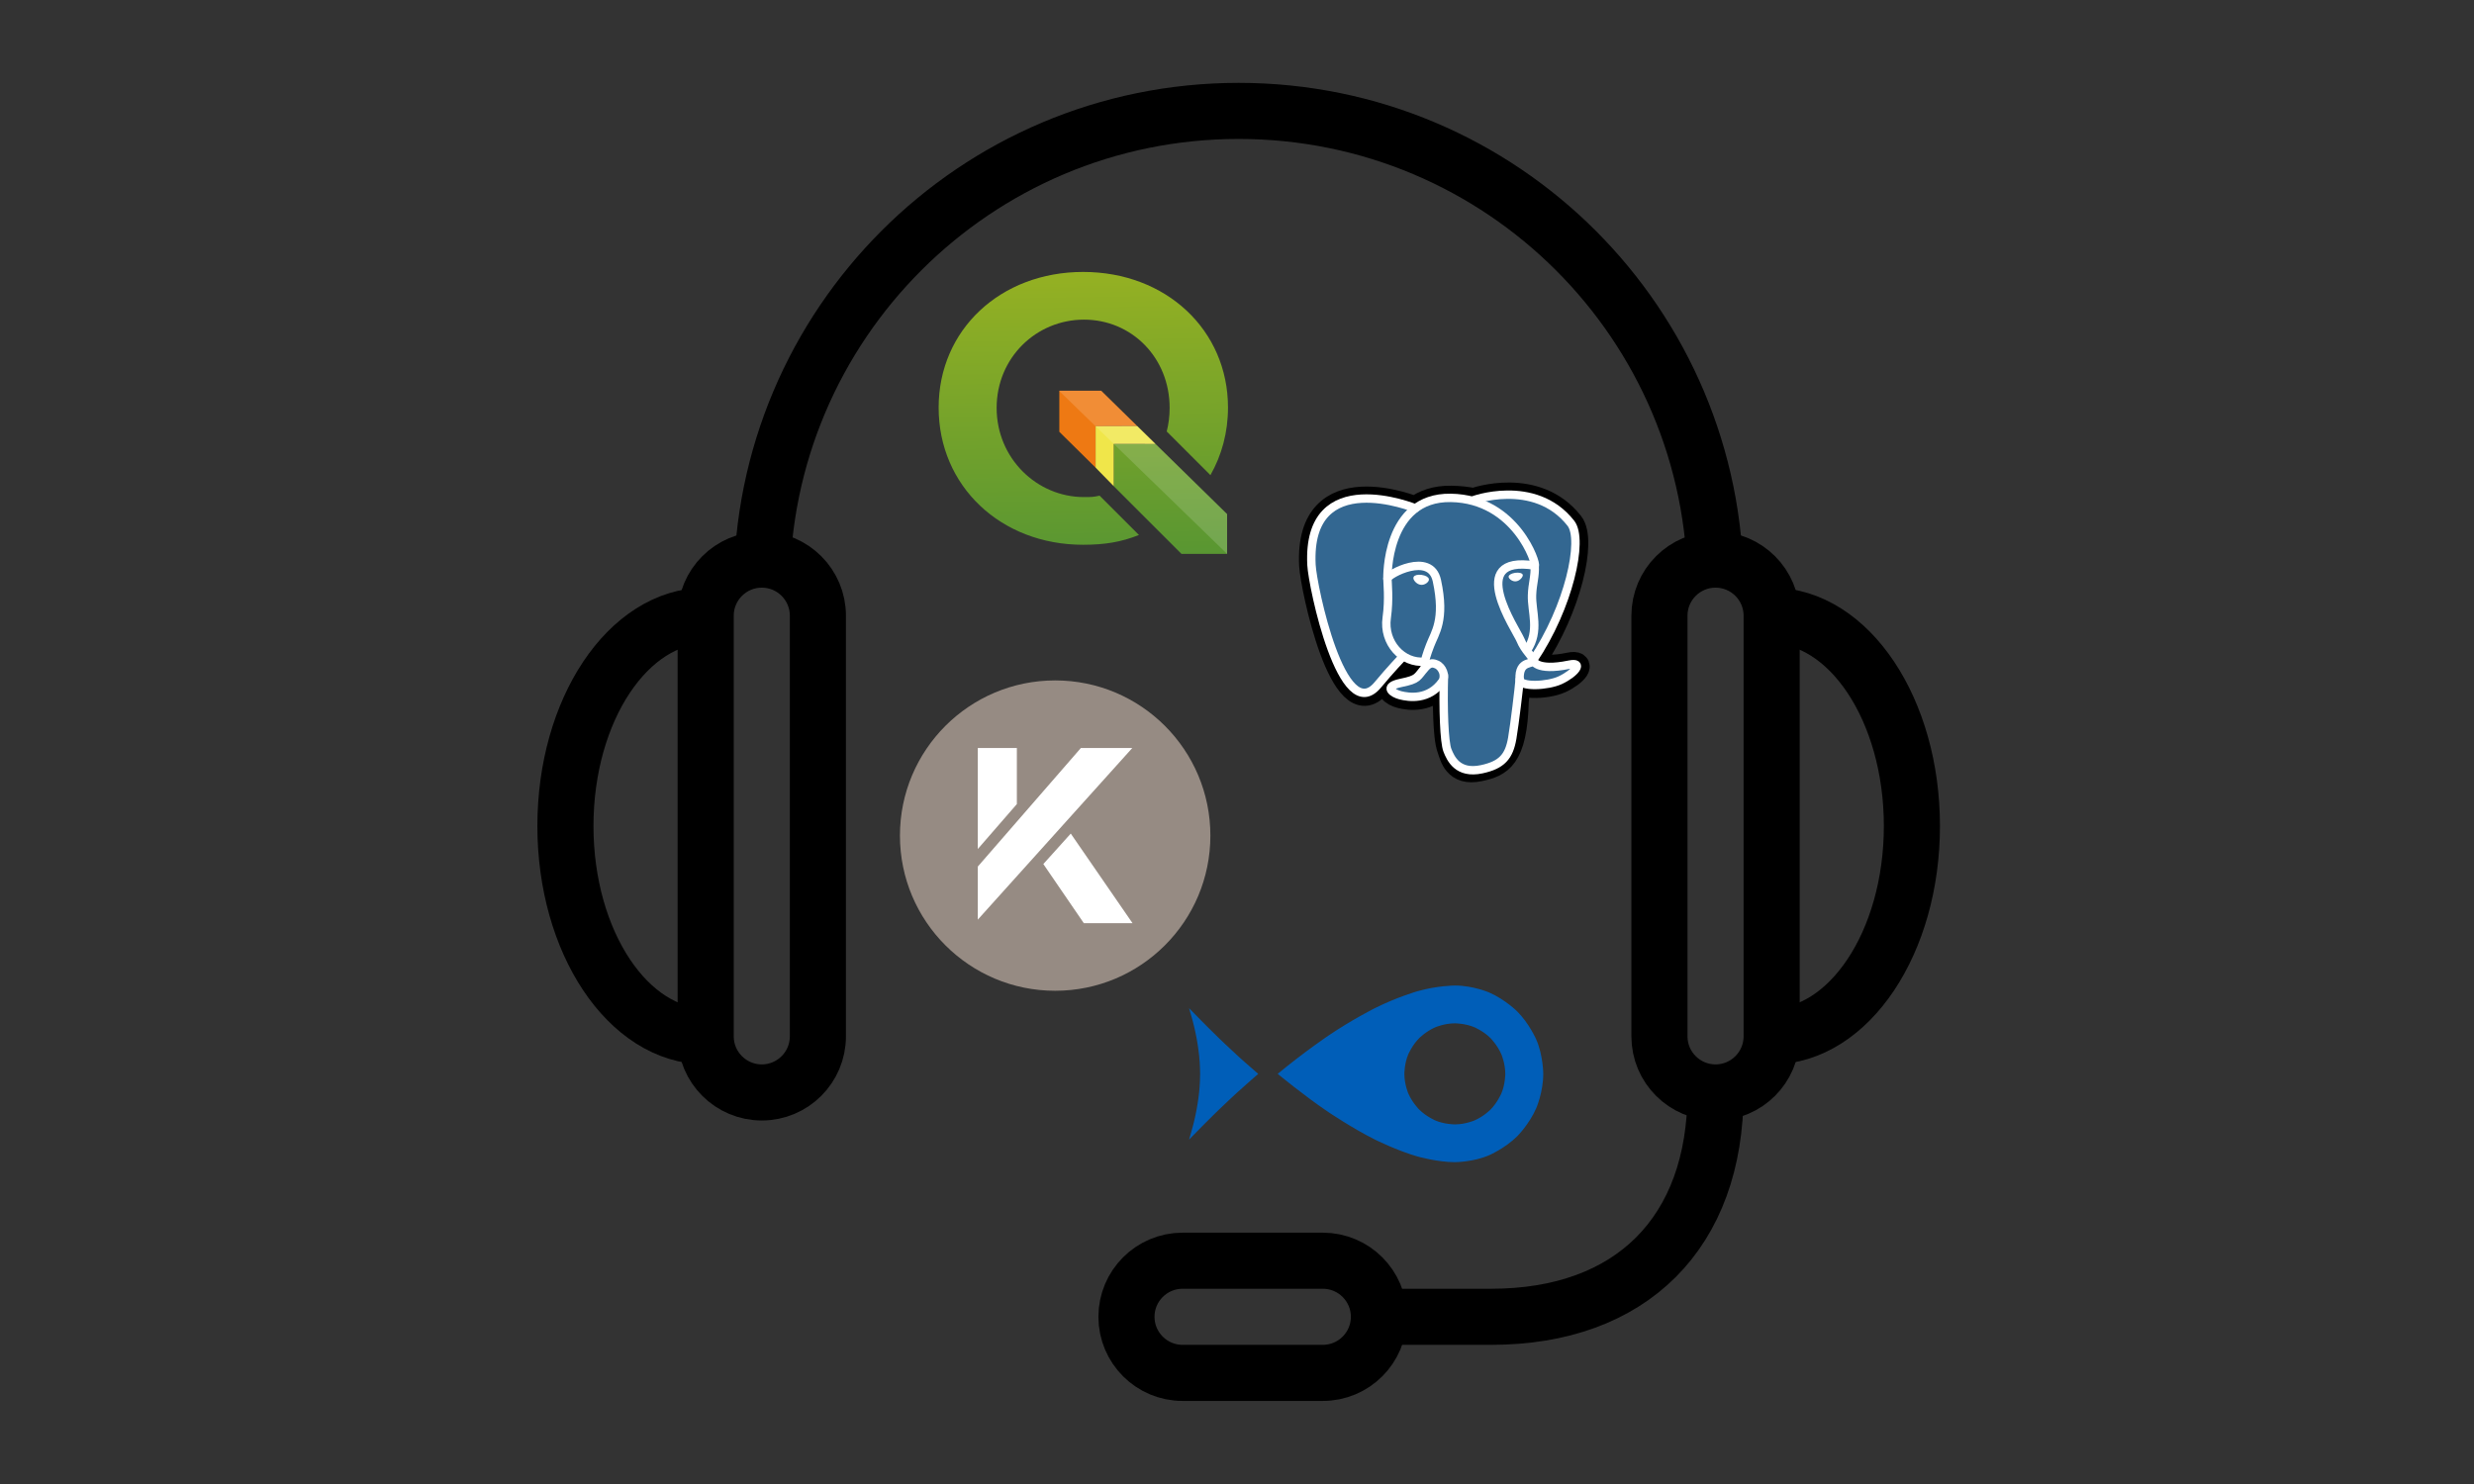 <?xml version="1.0" encoding="UTF-8" standalone="no"?>
<!-- Created with Inkscape (http://www.inkscape.org/) -->

<svg
   width="500"
   height="300"
   viewBox="0 0 132.292 79.375"
   version="1.1"
   id="svg1"
   xml:space="preserve"
   inkscape:version="1.3 (0e150ed6c4, 2023-07-21)"
   sodipodi:docname="geocommunes_support.svg"
   xmlns:inkscape="http://www.inkscape.org/namespaces/inkscape"
   xmlns:sodipodi="http://sodipodi.sourceforge.net/DTD/sodipodi-0.dtd"
   xmlns="http://www.w3.org/2000/svg"
   xmlns:svg="http://www.w3.org/2000/svg"><rect x="0" y="0" width="132.292" height="79.375" fill="#333333" stroke="none"/><sodipodi:namedview
     id="namedview1"
     pagecolor="#505050"
     bordercolor="#eeeeee"
     borderopacity="1"
     inkscape:showpageshadow="0"
     inkscape:pageopacity="0"
     inkscape:pagecheckerboard="0"
     inkscape:deskcolor="#d1d1d1"
     inkscape:document-units="mm"
     inkscape:zoom="0.80087682"
     inkscape:cx="74.917888"
     inkscape:cy="324.01986"
     inkscape:window-width="1920"
     inkscape:window-height="1137"
     inkscape:window-x="-8"
     inkscape:window-y="-8"
     inkscape:window-maximized="1"
     inkscape:current-layer="svg1" /><defs
     id="defs1"><style
       id="style1">.cls-1{fill:#968b83;}.cls-2{fill:#fff;}</style><linearGradient
       id="SVGID_1_"
       gradientUnits="userSpaceOnUse"
       x1="351.825"
       y1="-221.019"
       x2="350.896"
       y2="-159.9"
       gradientTransform="matrix(1,0,0,-1,-300.519,-156.555)">&#10;	<stop
   offset="0"
   style="stop-color:#589632"
   id="stop1" />&#10;	<stop
   offset="1"
   style="stop-color:#93B023"
   id="stop2" />&#10;</linearGradient><linearGradient
       id="SVGID_2_"
       gradientUnits="userSpaceOnUse"
       x1="332.978"
       y1="-221.163"
       x2="332.044"
       y2="-159.724"
       gradientTransform="matrix(0.265,0,0,-0.265,-79.512,-41.422)">&#10;	<stop
   offset="0"
   style="stop-color:#589632"
   id="stop3" />&#10;	<stop
   offset="1"
   style="stop-color:#93B023"
   id="stop4" />&#10;</linearGradient></defs><g
     id="g1"
     transform="matrix(1.5,0,0,1.5,28.735,2.932)"
     inkscape:label="support"><rect
       fill="none"
       height="50"
       width="50"
       id="rect1"
       x="0"
       y="0" /><path
       d="m 44,20 c 0,-1.104 -0.896,-2 -2,-2 -1.104,0 -2,0.896 -2,2 0,0.476 0,14.524 0,15 0,1.104 0.896,2 2,2 1.104,0 2,-0.896 2,-2 0,-0.476 0,-14.524 0,-15 z"
       fill="none"
       stroke="#000000"
       stroke-miterlimit="10"
       stroke-width="2"
       id="path1" /><path
       d="m 28,47 c 1.104,0 2,-0.896 2,-2 0,-1.104 -0.896,-2 -2,-2 -0.476,0 -4.524,0 -5,0 -1.104,0 -2,0.896 -2,2 0,1.104 0.896,2 2,2 0.476,0 4.524,0 5,0 z"
       fill="none"
       stroke="#000000"
       stroke-miterlimit="10"
       stroke-width="2"
       id="path2" /><path
       d="M 8,19 C 8,9.611 15.611,2 25,2 34.389,2 42,9.611 42,19"
       fill="none"
       stroke="#000000"
       stroke-miterlimit="10"
       stroke-width="2"
       id="path3" /><path
       d="m 44,20 c 2.762,0 5,3.357 5,7.5 0,4.141 -2.238,7.5 -5,7.5"
       fill="none"
       stroke="#000000"
       stroke-miterlimit="10"
       stroke-width="2"
       id="path4" /><path
       d="m 6,20 c 0,-1.104 0.896,-2 2,-2 1.104,0 2,0.896 2,2 0,0.476 0,14.524 0,15 0,1.104 -0.896,2 -2,2 C 6.896,37 6,36.104 6,35 6,34.524 6,20.476 6,20 Z"
       fill="none"
       stroke="#000000"
       stroke-miterlimit="10"
       stroke-width="2"
       id="path5" /><path
       d="M 6,20 C 3.239,20 1,23.357 1,27.5 1,31.641 3.239,35 6,35"
       fill="none"
       stroke="#000000"
       stroke-miterlimit="10"
       stroke-width="2"
       id="path6" /><path
       d="m 42,37 c 0,5 -3,8 -8,8 h -4"
       fill="none"
       stroke="#000000"
       stroke-miterlimit="10"
       stroke-width="2"
       id="path7" /></g><g
     id="g2"
     transform="matrix(0.036,0,0,0.036,69.441,25.808)"
     inkscape:label="postgres"><g
       id="orginal"
       style="clip-rule:nonzero;fill-rule:nonzero;stroke:#000000;stroke-miterlimit:4">&#10;	</g><g
       id="Layer_x0020_3"
       style="clip-rule:nonzero;fill:none;fill-rule:nonzero;stroke:#ffffff;stroke-width:12.465;stroke-linecap:round;stroke-linejoin:round;stroke-miterlimit:4">&#10;<path
   style="fill:#000000;stroke:#000000;stroke-width:37.395;stroke-linecap:butt;stroke-linejoin:miter"
   d="m 323.205,324.227 c 2.833,-23.601 1.984,-27.062 19.563,-23.239 l 4.463,0.392 c 13.517,0.615 31.199,-2.174 41.587,-7 22.362,-10.376 35.622,-27.7 13.572,-23.148 -50.297,10.376 -53.755,-6.655 -53.755,-6.655 C 401.746,185.774 423.948,85.741 404.784,61.255 352.514,-5.534 262.036,26.049 260.522,26.869 l -0.482,0.089 c -9.938,-2.062 -21.06,-3.294 -33.554,-3.496 -22.761,-0.374 -40.032,5.967 -53.133,15.904 0,0 -161.408,-66.498 -153.899,83.628 1.597,31.936 45.777,241.655 98.47,178.31 19.259,-23.163 37.871,-42.748 37.871,-42.748 9.242,6.14 20.307,9.272 31.912,8.147 l 0.897,-0.765 c -0.281,2.876 -0.157,5.689 0.359,9.019 -13.572,15.167 -9.584,17.83 -36.723,23.416 -27.457,5.659 -11.326,15.734 -0.797,18.367 12.768,3.193 42.305,7.716 62.268,-20.224 l -0.795,3.188 c 5.325,4.26 4.965,30.619 5.72,49.452 0.756,18.834 2.017,36.409 5.856,46.771 3.839,10.36 8.369,37.05 44.036,29.406 29.809,-6.388 52.6,-15.582 54.677,-101.107"
   id="path1-7" />&#10;<path
   style="fill:#336791;stroke:none"
   d="m 402.395,271.23 c -50.302,10.376 -53.76,-6.655 -53.76,-6.655 53.111,-78.808 75.313,-178.843 56.153,-203.326 -52.27,-66.785 -142.752,-35.2 -144.262,-34.38 l -0.486,0.087 c -9.938,-2.063 -21.06,-3.292 -33.56,-3.496 -22.761,-0.373 -40.026,5.967 -53.127,15.902 0,0 -161.411,-66.495 -153.904,83.63 1.597,31.938 45.776,241.657 98.471,178.312 19.26,-23.163 37.869,-42.748 37.869,-42.748 9.243,6.14 20.308,9.272 31.908,8.147 l 0.901,-0.765 c -0.28,2.876 -0.152,5.689 0.361,9.019 -13.575,15.167 -9.586,17.83 -36.723,23.416 -27.459,5.659 -11.328,15.734 -0.796,18.367 12.768,3.193 42.307,7.716 62.266,-20.224 l -0.796,3.188 c 5.319,4.26 9.054,27.711 8.428,48.969 -0.626,21.259 -1.044,35.854 3.147,47.254 4.191,11.4 8.368,37.05 44.042,29.406 29.809,-6.388 45.256,-22.942 47.405,-50.555 1.525,-19.631 4.976,-16.729 5.194,-34.28 l 2.768,-8.309 c 3.192,-26.611 0.507,-35.196 18.872,-31.203 l 4.463,0.392 c 13.517,0.615 31.208,-2.174 41.591,-7 22.358,-10.376 35.618,-27.7 13.573,-23.148 z"
   id="path2-7" />&#10;<path
   d="m 215.866,286.484 c -1.385,49.516 0.348,99.377 5.193,111.495 4.848,12.118 15.223,35.688 50.9,28.045 29.806,-6.39 40.651,-18.756 45.357,-46.051 3.466,-20.082 10.148,-75.854 11.005,-87.281"
   id="path3-9" />&#10;<path
   d="m 173.104,38.256 c 0,0 -161.521,-66.016 -154.012,84.109 1.597,31.938 45.779,241.664 98.473,178.316 19.256,-23.166 36.671,-41.335 36.671,-41.335"
   id="path4-5" />&#10;<path
   d="m 260.349,26.207 c -5.591,1.753 89.848,-34.889 144.087,34.417 19.159,24.484 -3.043,124.519 -56.153,203.329"
   id="path5-8" />&#10;<path
   style="stroke-linejoin:bevel"
   d="m 348.282,263.953 c 0,0 3.461,17.036 53.764,6.653 22.04,-4.552 8.776,12.774 -13.577,23.155 -18.345,8.514 -59.474,10.696 -60.146,-1.069 -1.729,-30.355 21.647,-21.133 19.96,-28.739 -1.525,-6.85 -11.979,-13.573 -18.894,-30.338 -6.037,-14.633 -82.796,-126.849 21.287,-110.183 3.813,-0.789 -27.146,-99.002 -124.553,-100.599 -97.385,-1.597 -94.19,119.762 -94.19,119.762"
   id="path6-1" />&#10;<path
   d="m 188.604,274.334 c -13.577,15.166 -9.584,17.829 -36.723,23.417 -27.459,5.66 -11.326,15.733 -0.797,18.365 12.768,3.195 42.307,7.718 62.266,-20.229 6.078,-8.509 -0.036,-22.086 -8.385,-25.547 -4.034,-1.671 -9.428,-3.765 -16.361,3.994 z"
   id="path7-9" />&#10;<path
   d="m 187.715,274.069 c -1.368,-8.917 2.93,-19.528 7.536,-31.942 6.922,-18.626 22.893,-37.255 10.117,-96.339 -9.523,-44.029 -73.396,-9.163 -73.436,-3.193 -0.039,5.968 2.889,30.26 -1.067,58.548 -5.162,36.913 23.488,68.132 56.479,64.938"
   id="path8" />&#10;<path
   style="fill:#ffffff;stroke-width:4.155;stroke-linecap:butt;stroke-linejoin:miter"
   d="m 172.517,141.7 c -0.288,2.039 3.733,7.48 8.976,8.207 5.234,0.73 9.714,-3.522 9.998,-5.559 0.284,-2.039 -3.732,-4.285 -8.977,-5.015 -5.237,-0.731 -9.719,0.333 -9.996,2.367 z"
   id="path9" />&#10;<path
   style="fill:#ffffff;stroke-width:2.078;stroke-linecap:butt;stroke-linejoin:miter"
   d="m 331.941,137.543 c 0.284,2.039 -3.732,7.48 -8.976,8.207 -5.238,0.73 -9.718,-3.522 -10.005,-5.559 -0.277,-2.039 3.74,-4.285 8.979,-5.015 5.239,-0.73 9.718,0.333 10.002,2.368 z"
   id="path10" />&#10;<path
   d="m 350.676,123.432 c 0.863,15.994 -3.445,26.888 -3.988,43.914 -0.804,24.748 11.799,53.074 -7.191,81.435"
   id="path11" />&#10;<path
   style="stroke-width:3"
   d="M 0,60.232"
   id="path12" />&#10;</g></g><g
     id="g4"
     transform="matrix(0.083,0,0,0.083,47.203,35.474)"
     inkscape:label="teksi"><circle
       class="cls-1"
       cx="111.08"
       cy="111.08"
       r="100"
       id="circle1" /><polygon
       class="cls-2"
       points="94.68,128.07 99.14,123.11 160.77,54.63 127.64,54.63 122.72,60.3 61.24,131.04 61.24,165.23 "
       id="polygon1-4" /><polygon
       class="cls-2"
       points="103.46,129.41 129.56,167.54 160.93,167.54 121.13,109.78 "
       id="polygon2-1" /><polygon
       class="cls-2"
       points="86.4,54.63 61.24,54.63 61.24,119.72 86.4,90.77 "
       id="polygon3-6" /></g><g
     id="g5"
     inkscape:label="qgis"
     transform="matrix(0.915,0,0,0.915,50.192,14.199)"><polygon
       fill="#ee7913"
       points="43.81,35.438 35.836,27.625 26.613,27.625 26.613,36.695 34.613,44.593 34.613,35.471 "
       id="polygon1"
       transform="scale(0.265)" /><polygon
       fill="url(#SVGID_1_)"
       points="47.819,39.367 38.613,39.354 38.613,48.688 53.553,63.625 63.613,63.625 63.613,54.844 "
       id="polygon2"
       style="fill:url(#SVGID_1_)"
       transform="scale(0.265)" /><polygon
       fill="#f0e64a"
       points="47.819,39.367 43.81,35.438 34.613,35.471 34.613,44.593 38.613,48.688 38.613,39.354 "
       id="polygon3"
       transform="scale(0.265)" /><path
       fill="url(#SVGID_2_)"
       d="m 9.407,13.456 c -0.36,0.083 -0.526,0.083 -0.912,0.083 -2.759,0 -5.106,-2.269 -5.106,-5.211 0,-2.942 2.321,-5.161 5.106,-5.161 2.785,0 5.004,2.219 5.004,5.161 0,0.479 -0.06,0.939 -0.17,1.375 l 2.554,2.553 c 0.658,-1.154 1.027,-2.495 1.027,-3.948 0,-4.534 -3.619,-7.93 -8.466,-7.93 C 3.619,0.379 0,3.752 0,8.308 0,12.887 3.619,16.327 8.443,16.327 c 1.246,0 2.221,-0.155 3.263,-0.572 z"
       id="path4-7"
       style="fill:url(#SVGID_2_);stroke-width:0.265" /><polygon
       opacity="0.15"
       fill="#ffffff"
       enable-background="new    "
       points="63.613,63.625 26.532,27.625 35.836,27.625 63.613,54.844 "
       id="polygon4"
       transform="scale(0.265)" /></g><path
     inkscape:connector-curvature="0"
     id="path14"
     style="fill:#005eb8;fill-opacity:1;fill-rule:nonzero;stroke:none;stroke-width:0.236"
     d="m 63.582,60.953 c 0,0 0.111,-0.36 0.217,-0.765 0,0 0.106,-0.406 0.189,-0.854 0,0 0.083,-0.448 0.134,-0.922 0,0 0.051,-0.475 0.051,-0.973 0,0 0,-0.498 -0.051,-0.973 0,0 -0.051,-0.475 -0.134,-0.922 0,0 -0.083,-0.448 -0.189,-0.854 0,0 -0.106,-0.406 -0.217,-0.766 0,0 0.332,0.341 0.738,0.752 0,0 0.406,0.41 0.872,0.863 0,0 0.466,0.452 0.992,0.932 0,0 0.526,0.48 1.098,0.969 v 0 c 0,0 -0.572,0.489 -1.098,0.969 0,0 -0.526,0.48 -0.992,0.932 0,0 -0.466,0.452 -0.872,0.862 0,0 -0.406,0.41 -0.738,0.752 z m 16.91,-3.515 c 0,0 0,0.563 -0.212,1.052 0,0 -0.212,0.489 -0.576,0.858 0,0 -0.364,0.369 -0.858,0.581 0,0 -0.494,0.212 -1.047,0.212 0,0 -0.563,0 -1.052,-0.212 0,0 -0.489,-0.212 -0.858,-0.581 0,0 -0.369,-0.369 -0.581,-0.858 0,0 -0.212,-0.489 -0.212,-1.052 0,0 0,-0.563 0.212,-1.052 0,0 0.212,-0.489 0.581,-0.858 0,0 0.369,-0.369 0.858,-0.581 0,0 0.489,-0.212 1.052,-0.212 0,0 0.553,0 1.047,0.212 0,0 0.494,0.212 0.858,0.581 0,0 0.364,0.369 0.576,0.858 0,0 0.212,0.489 0.212,1.052 z m -12.169,0 c 0,0 1.402,1.162 2.708,2.043 0,0 1.305,0.881 2.5,1.476 0,0 1.195,0.595 2.265,0.9 0,0 1.07,0.304 2.002,0.304 0,0 0.978,0 1.836,-0.374 0,0 0.858,-0.374 1.499,-1.015 0,0 0.641,-0.641 1.015,-1.499 0,0 0.374,-0.858 0.374,-1.836 0,0 0,-0.978 -0.374,-1.836 0,0 -0.374,-0.858 -1.015,-1.499 0,0 -0.641,-0.641 -1.499,-1.015 0,0 -0.858,-0.374 -1.836,-0.374 0,0 -0.932,0 -2.002,0.304 0,0 -1.07,0.304 -2.265,0.9 0,0 -1.195,0.595 -2.5,1.476 0,0 -1.305,0.881 -2.708,2.043 v 0" /></svg>
